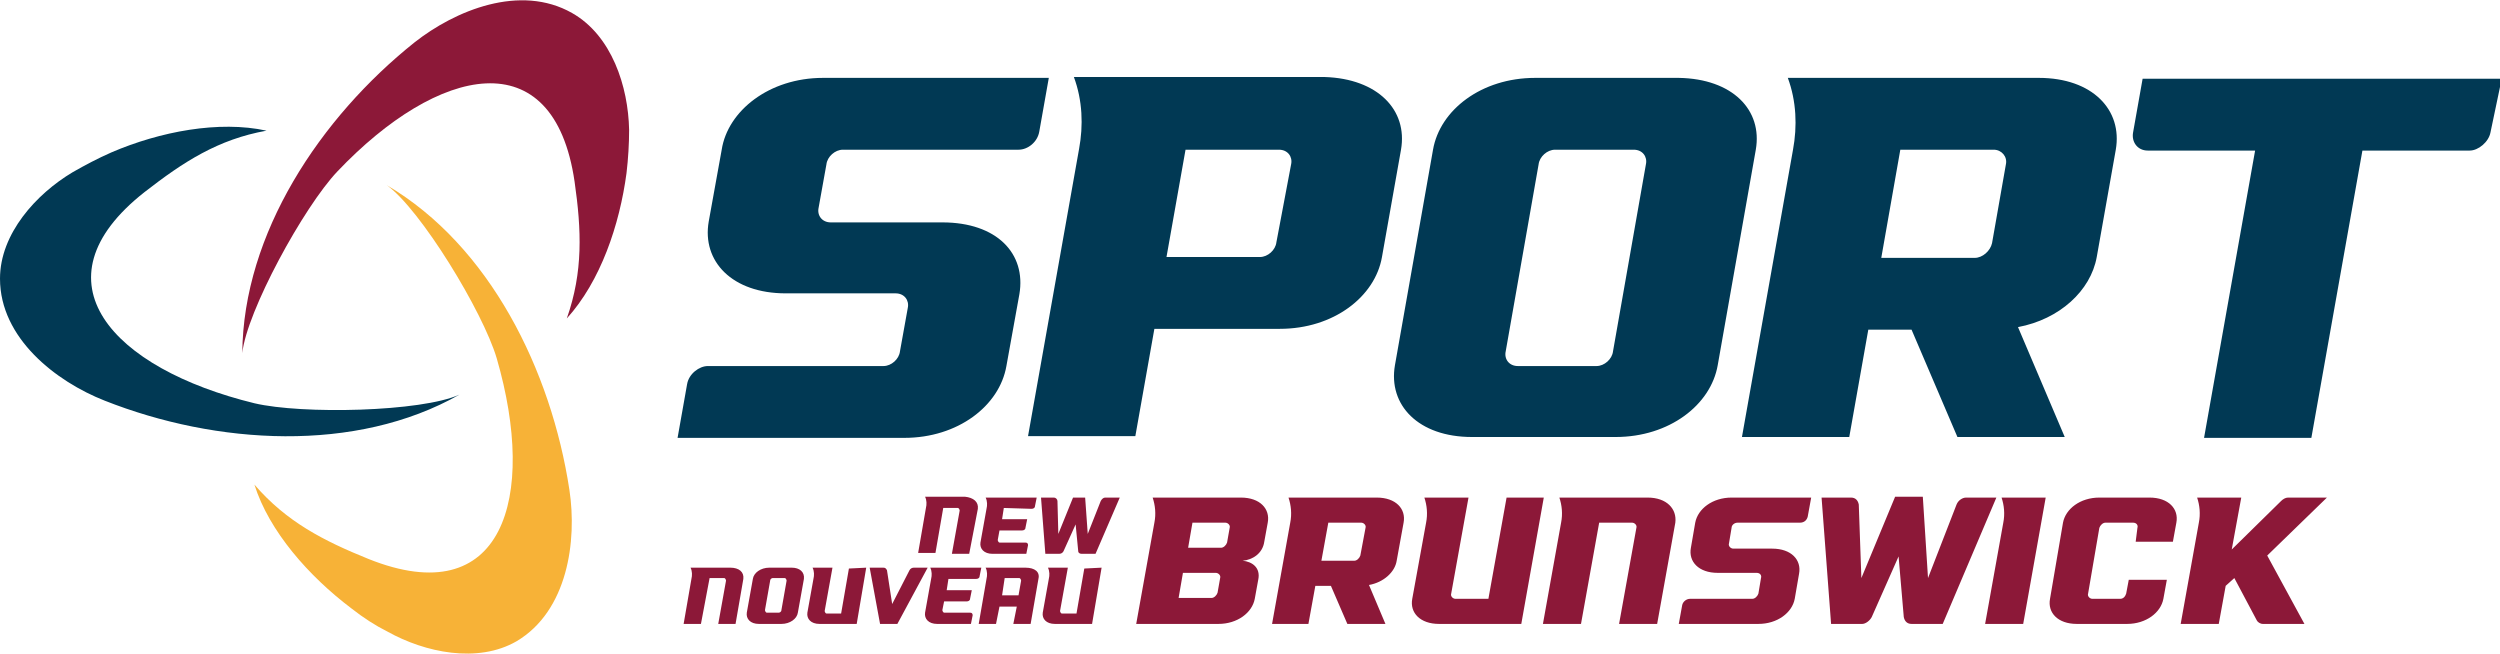 <?xml version="1.0" encoding="UTF-8"?> <svg xmlns="http://www.w3.org/2000/svg" version="1.1" id="Layer_1" x="0" y="0" viewBox="0 0 288.9 75.6" xml:space="preserve"><style>.st0{fill:#013954}.st1{fill:#8c1838}</style><path class="st0" d="M95.5 19l-.9 5c-.2.9.4 1.7 1.4 1.7h12.9c6.3 0 9.7 3.6 8.9 8.3l-1.5 8.3c-.8 4.6-5.6 8.3-11.8 8.3H78.3l1.1-6.2c.2-1.2 1.4-2.1 2.4-2.1h20.3c.9 0 1.8-.8 1.9-1.7l.9-5c.2-.9-.4-1.7-1.4-1.7H90.8c-6.2 0-9.7-3.7-8.9-8.3l1.5-8.3c.7-4.5 5.5-8.3 11.7-8.3h26.1l-1.1 6.2c-.2 1.2-1.3 2.1-2.4 2.1H97.4c-.9 0-1.8.8-1.9 1.7zM161.9 17.3l-2.2 12.4c-.8 4.6-5.6 8.3-11.8 8.3h-14.5l-2.2 12.4h-12.4l5.9-33.2c.5-2.7.4-5.6-.6-8.3h29c6.1.2 9.6 3.8 8.8 8.4zM149.2 19c.2-.9-.4-1.7-1.4-1.7H137l-2.2 12.4h10.8c.9 0 1.8-.8 1.9-1.7l1.7-9zM202.9 17.3l-4.4 24.9c-.8 4.6-5.6 8.3-11.8 8.3h-16.6c-6.2 0-9.7-3.7-8.9-8.3l4.4-24.9c.8-4.6 5.6-8.3 11.8-8.3H194c6.2.1 9.7 3.7 8.9 8.3zM190.2 19c.2-.9-.4-1.7-1.4-1.7h-9.1c-.9 0-1.8.8-1.9 1.7L174 40.6c-.2.9.4 1.7 1.4 1.7h9.1c.9 0 1.8-.8 1.9-1.7l3.8-21.6zM233.2 37.8l5.4 12.7h-12.4l-5.3-12.4h-5l-2.2 12.4h-12.4l5.9-33.2c.5-2.7.4-5.6-.6-8.3h29c6.2 0 9.7 3.7 8.9 8.3l-2.2 12.4c-.7 3.9-4.3 7.2-9.1 8.1zm-15.8-8h10.8c.9 0 1.8-.8 2-1.7l1.6-9.1c.2-.9-.5-1.7-1.4-1.7h-10.8l-2.2 12.5zM287.8 15.3c-.2 1.1-1.4 2.1-2.4 2.1H273l-5.9 33.2h-12.4l5.9-33.2h-12.4c-1.2 0-1.9-1-1.7-2.1l1.1-6.2h41.5l-1.3 6.2z"></path><path class="st1" d="M143.6 64.8c1.1.1 2.1.8 1.8 2.2l-.4 2.2c-.3 1.6-2 2.9-4.2 2.9h-9.5l2.1-11.7c.2-1 .1-2-.2-2.9h10.2c2.2 0 3.4 1.3 3.1 2.9l-.4 2.2c-.2 1.4-1.4 2.1-2.5 2.2zm-2.6 2c.1-.3-.2-.6-.5-.6h-3.8l-.5 2.9h3.8c.3 0 .6-.3.7-.6l.3-1.7zm1.1-5.8c.1-.3-.2-.6-.5-.6h-3.8l-.5 2.9h3.8c.3 0 .6-.3.7-.6l.3-1.7zM158.2 67.6l1.9 4.5h-4.4l-1.9-4.4H152l-.8 4.4H147l2.1-11.7c.2-1 .1-2-.2-2.9h10.2c2.2 0 3.4 1.3 3.1 2.9l-.8 4.4c-.2 1.3-1.5 2.5-3.2 2.8zm-5.5-2.8h3.8c.3 0 .6-.3.7-.6l.6-3.2c.1-.3-.2-.6-.5-.6h-3.8l-.8 4.4zM178.4 57.5l-2.6 14.6h-9.5c-2.2 0-3.4-1.3-3.1-2.9l1.6-8.8c.2-1 .1-2-.2-2.9h5.1l-2 11.1c-.1.3.2.6.5.6h3.8l2.1-11.7h4.3zM193.6 60.4l-2.1 11.7h-4.4l2-11.1c.1-.3-.2-.6-.5-.6h-3.8l-2.1 11.7h-4.4l2.1-11.7c.2-1 .1-2-.2-2.9h10.2c2.2 0 3.4 1.3 3.2 2.9zM200.1 61l-.3 1.8c-.1.3.2.6.5.6h4.5c2.2 0 3.4 1.3 3.1 2.9l-.5 2.9c-.3 1.6-2 2.9-4.2 2.9H194l.4-2.2c.1-.4.5-.7.9-.7h7.2c.3 0 .6-.3.7-.6l.3-1.8c.1-.3-.1-.6-.5-.6h-4.5c-2.2 0-3.4-1.3-3.1-2.9l.5-2.9c.3-1.6 2-2.9 4.2-2.9h9.2l-.4 2.2c-.1.4-.4.7-.9.7h-7.2c-.4 0-.7.3-.7.6zM230.7 57.5l-6.2 14.6h-3.6c-.5 0-.8-.3-.9-.8l-.6-7-3.1 7c-.2.4-.7.8-1.1.8h-3.6l-1.1-14.6h3.4c.5 0 .8.3.9.8l.3 8.5 3.9-9.4h3.2l.6 9.4 3.3-8.5c.2-.5.7-.8 1.1-.8h3.5zM233.8 72.1h-4.4l2.1-11.7c.2-1 .1-2-.2-2.9h5.1l-2.6 14.6zM246.8 62.6l.2-1.6c.1-.3-.1-.6-.5-.6h-3.2c-.3 0-.6.3-.7.6l-1.3 7.6c-.1.3.2.6.5.6h3.2c.4 0 .6-.3.7-.6l.3-1.6h4.4l-.4 2.2c-.3 1.6-2 2.9-4.2 2.9H240c-2.2 0-3.4-1.3-3.1-2.9l1.5-8.8c.3-1.6 2-2.9 4.2-2.9h5.8c2.2 0 3.4 1.3 3.1 2.9l-.4 2.2h-4.3zM262 64.2l4.3 7.9h-4.8c-.3 0-.6-.2-.7-.4l-2.6-4.9-1 .9-.8 4.4H252l2.1-11.7c.2-1 .1-2-.2-2.9h5.1l-1.1 6 5.7-5.6c.2-.2.5-.4.8-.4h4.5l-6.9 6.7zM113 58.8l-1 5.2h-2l.9-5c0-.1-.1-.3-.2-.3H109l-.9 5.2h-2l.9-5.2c.1-.4.1-.9-.1-1.3h4.6c1 .1 1.6.6 1.5 1.4zM116 58.7l-.2 1.3h2.9l-.2 1c0 .2-.2.3-.4.3h-2.6l-.2 1.1c0 .1.1.3.2.3h3c.2 0 .3.1.3.3l-.2 1h-3.9c-1 0-1.5-.6-1.4-1.3l.7-3.9c.1-.4.1-.9-.1-1.3h5.9l-.2 1c0 .2-.2.3-.4.3l-3.2-.1zM129.4 57.5l-2.8 6.5H125c-.2 0-.4-.1-.4-.3l-.3-3.1-1.4 3.1c-.1.2-.3.3-.5.3h-1.6l-.5-6.5h1.5c.2 0 .4.2.4.4l.1 3.8 1.7-4.2h1.4l.3 4.2 1.5-3.8c.1-.2.3-.4.5-.4h1.7zM85.9 66.9l-.9 5.2h-2l.9-5c0-.1-.1-.3-.2-.3H82l-1 5.3h-2l.9-5.2c.1-.4.1-.9-.1-1.3h4.6c1 0 1.6.5 1.5 1.3zM92.9 66.9l-.7 3.9c-.1.7-.9 1.3-1.9 1.3h-2.6c-1 0-1.5-.6-1.4-1.3l.7-3.9c.1-.7.9-1.3 1.9-1.3h2.6c.9 0 1.5.5 1.4 1.3zm-2 .2c0-.1-.1-.3-.2-.3h-1.4c-.1 0-.3.1-.3.3l-.6 3.4c0 .1.1.3.2.3H90c.1 0 .3-.1.3-.3l.6-3.4zM100.1 65.6L99 72.1h-4.3c-1 0-1.5-.6-1.4-1.3l.7-3.9c.1-.4.1-.9-.1-1.3h2.3l-.9 5c0 .1.1.3.2.3h1.7l.9-5.2 2-.1zM105.6 65.6h1.6l-3.5 6.5h-2l-1.2-6.5h1.6c.2 0 .3.1.4.3l.6 3.9 2-3.9c.1-.2.3-.3.5-.3zM109.6 66.9l-.2 1.3h2.9l-.2 1c0 .2-.2.3-.4.3h-2.6l-.2 1c0 .1.1.3.2.3h3c.2 0 .3.1.3.3l-.2 1h-3.9c-1 0-1.5-.6-1.4-1.3l.7-3.9c.1-.4.1-.9-.1-1.3h5.9l-.2 1c0 .2-.2.3-.4.3h-3.2zM120 66.9l-.9 5.2h-2l.4-2h-2l-.4 2h-2l.9-5.2c.1-.4.1-.9-.1-1.3h4.6c1.1 0 1.7.5 1.5 1.3zm-2.3 1.9l.3-1.7c0-.1-.1-.3-.2-.3h-1.7l-.3 2h1.9zM127.3 65.6l-1.1 6.5h-4.3c-1 0-1.5-.6-1.4-1.3l.7-3.9c.1-.4.1-.9-.1-1.3h2.3l-.9 5c0 .1.1.3.2.3h1.7l.9-5.2 2-.1z"></path><g><path class="st1" d="M72.4 20c.2-1.7.3-3.4.3-5-.1-5-2-10.9-6.6-13.5-6-3.4-13.5-.3-18.2 3.4C37 13.6 28.1 27 28 40.8c.5-4.8 7.1-16.9 11-21C50.6 7.6 64 4.5 66.4 21c.8 5.6 1 10.4-.9 15.8 0 0 0 .1 0 0 3.9-4.3 6.1-10.8 6.9-16.8z"></path><path d="M40.6 70.3c1.4 1.1 2.8 2 4.2 2.7 4.3 2.4 10.4 3.7 14.9 1.1 5.9-3.5 7-11.6 6.1-17.5-2.1-13.8-9.2-28.2-21.1-35.2 3.9 2.8 11.1 14.6 12.7 20 4.7 16.2.7 29.4-14.8 23.2-5.2-2.1-9.5-4.3-13.2-8.6 0 0-.1 0 0 0 1.7 5.4 6.3 10.6 11.2 14.3z" fill="#f7b237"></path><path class="st0" d="M12.9 17.6c-1.6.7-3.1 1.5-4.5 2.3C4.2 22.4 0 27 0 32.2c0 6.9 6.5 11.9 12.1 14.1 12.9 5.1 29 6.1 41-.7-4.4 2-18.2 2.3-23.7 1-16.4-4-25.8-14.1-12.7-24.4 4.5-3.5 8.5-6.1 14.1-7.1-5.5-1.2-12.3.1-17.9 2.5z"></path></g></svg> 